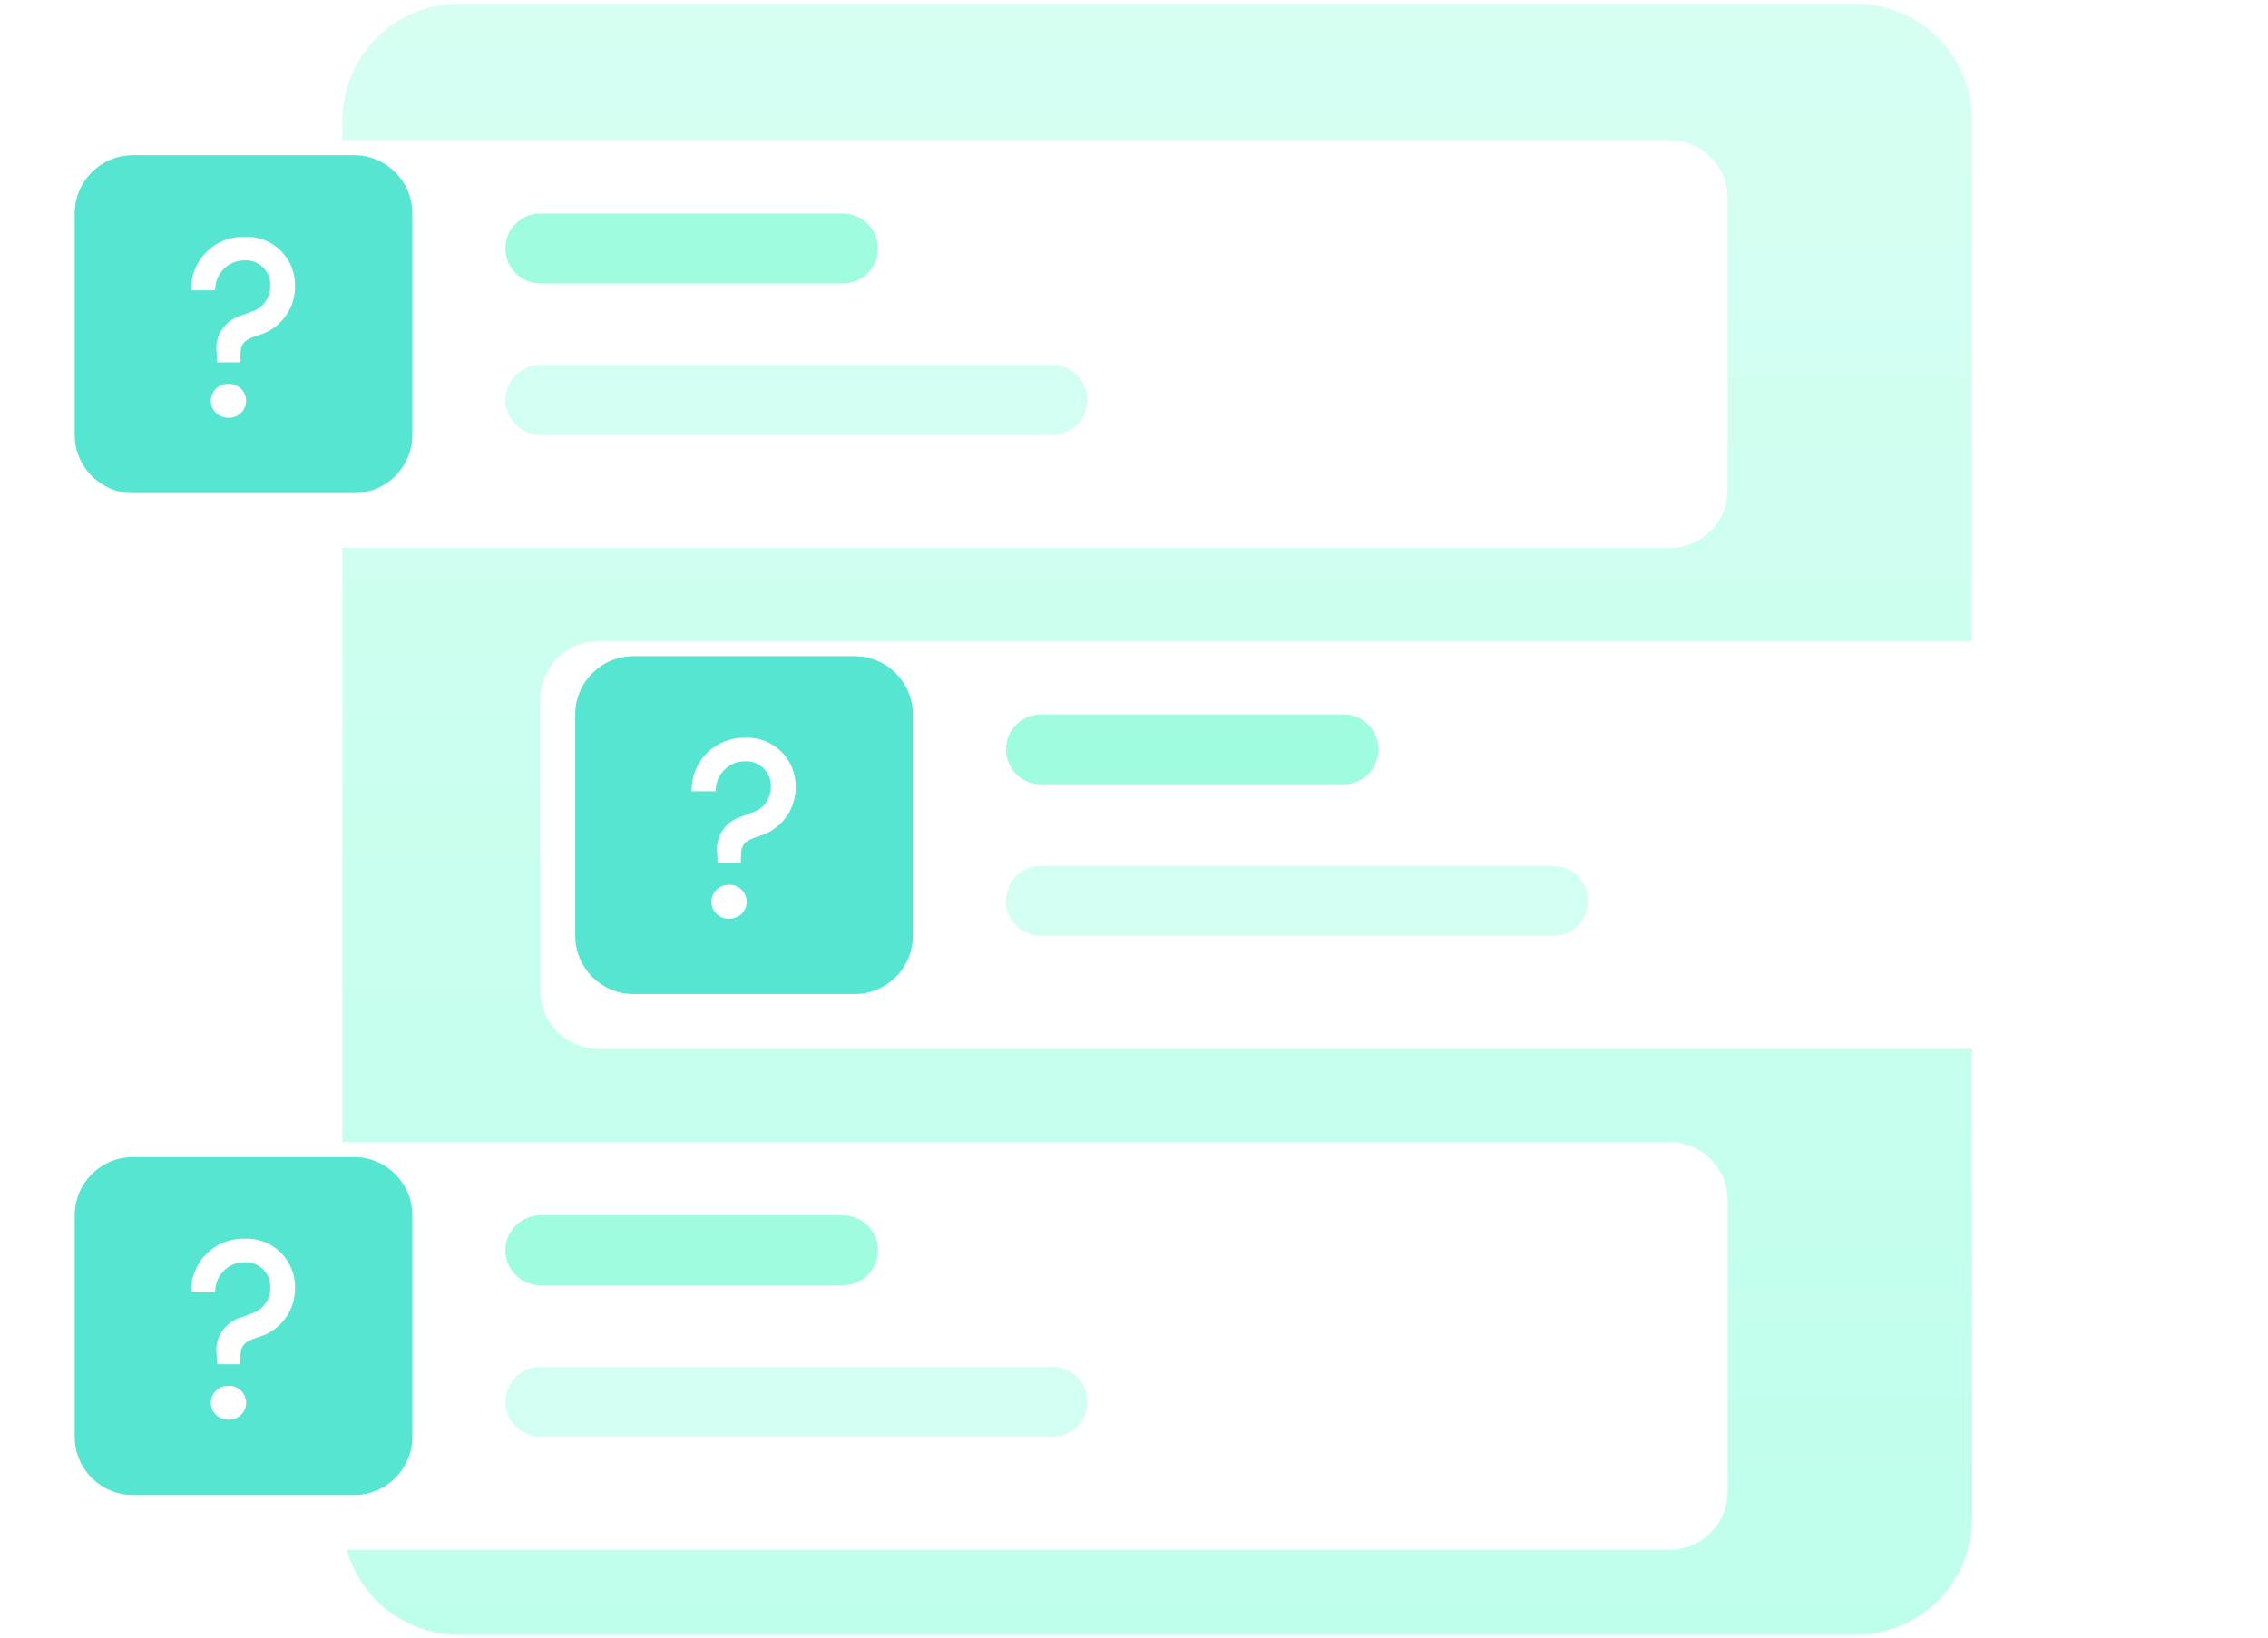 <svg width="342" height="247" viewBox="0 0 342 247" fill="none" xmlns="http://www.w3.org/2000/svg">
<path d="M279.83 0.571H69.192C59.497 0.571 51.638 8.438 51.638 18.142V228.999C51.638 238.704 59.497 246.571 69.192 246.571H279.83C289.524 246.571 297.383 238.704 297.383 228.999V18.142C297.383 8.438 289.524 0.571 279.83 0.571Z" fill="url(#paint0_linear_2274_832)"/>
<g filter="url(#filter0_d_2274_832)">
<path d="M251.745 18.142H14.777C9.929 18.142 6 22.076 6 26.928V70.856C6 75.709 9.929 79.642 14.777 79.642H251.745C256.592 79.642 260.521 75.709 260.521 70.856V26.928C260.521 22.076 256.592 18.142 251.745 18.142Z" fill="white"/>
</g>
<path d="M127.117 32.199H81.479C78.57 32.199 76.213 34.559 76.213 37.471C76.213 40.382 78.57 42.742 81.479 42.742H127.117C130.025 42.742 132.383 40.382 132.383 37.471C132.383 34.559 130.025 32.199 127.117 32.199Z" fill="#9FFCDF"/>
<path d="M158.713 55.042H81.479C78.57 55.042 76.213 57.402 76.213 60.314C76.213 63.225 78.57 65.585 81.479 65.585H158.713C161.621 65.585 163.979 63.225 163.979 60.314C163.979 57.402 161.621 55.042 158.713 55.042Z" fill="#D2FFF1"/>
<path d="M53.394 23.414H20.043C15.196 23.414 11.266 27.347 11.266 32.199V65.585C11.266 70.437 15.196 74.371 20.043 74.371H53.394C58.241 74.371 62.171 70.437 62.171 65.585V32.199C62.171 27.347 58.241 23.414 53.394 23.414Z" fill="#55E5D1"/>
<path d="M32.719 54.656H36.23L36.269 53.303C36.269 51.524 37.389 51.061 38.972 50.558C40.56 50.106 41.958 49.148 42.954 47.83C43.951 46.512 44.491 44.905 44.494 43.252C44.529 42.243 44.354 41.237 43.98 40.299C43.607 39.361 43.043 38.511 42.324 37.802C41.605 37.094 40.748 36.542 39.805 36.183C38.862 35.823 37.855 35.663 36.848 35.714C35.783 35.69 34.725 35.884 33.737 36.282C32.749 36.681 31.852 37.276 31.101 38.032C30.35 38.788 29.76 39.688 29.367 40.679C28.974 41.67 28.787 42.731 28.816 43.797H32.446C32.432 43.208 32.535 42.623 32.751 42.075C32.966 41.527 33.288 41.028 33.698 40.606C34.108 40.185 34.599 39.849 35.14 39.62C35.682 39.391 36.263 39.272 36.851 39.27C37.382 39.239 37.912 39.323 38.407 39.516C38.902 39.709 39.35 40.006 39.72 40.387C40.09 40.769 40.374 41.225 40.552 41.727C40.73 42.227 40.798 42.761 40.752 43.291C40.728 44.148 40.431 44.975 39.902 45.65C39.374 46.325 38.643 46.812 37.817 47.04L36.542 47.546C35.295 47.847 34.206 48.606 33.49 49.673C32.775 50.74 32.486 52.036 32.681 53.306L32.719 54.656ZM34.457 63.009C34.801 63.021 35.144 62.965 35.465 62.842C35.786 62.719 36.08 62.533 36.328 62.295C36.577 62.057 36.775 61.771 36.911 61.455C37.047 61.139 37.119 60.799 37.122 60.454C37.119 60.11 37.047 59.77 36.91 59.455C36.774 59.139 36.576 58.853 36.327 58.616C36.079 58.378 35.785 58.192 35.464 58.07C35.143 57.947 34.801 57.891 34.457 57.903C34.114 57.891 33.771 57.947 33.45 58.07C33.129 58.192 32.835 58.378 32.587 58.616C32.339 58.853 32.14 59.139 32.004 59.455C31.867 59.77 31.796 60.11 31.793 60.454C31.795 60.799 31.867 61.139 32.003 61.455C32.139 61.771 32.337 62.057 32.586 62.295C32.834 62.533 33.128 62.719 33.449 62.842C33.771 62.965 34.113 63.021 34.457 63.009Z" fill="white"/>
<g filter="url(#filter1_d_2274_832)">
<path d="M90.255 93.699H327.223C329.551 93.699 331.783 94.625 333.429 96.273C335.075 97.92 336 100.155 336 102.485V146.414C336 148.744 335.075 150.978 333.429 152.626C331.783 154.274 329.551 155.199 327.223 155.199H90.255C87.928 155.199 85.695 154.274 84.049 152.626C82.403 150.978 81.479 148.744 81.479 146.414V102.485C81.479 100.155 82.403 97.92 84.049 96.273C85.695 94.625 87.928 93.699 90.255 93.699V93.699Z" fill="white"/>
</g>
<path d="M202.596 107.756H156.958C154.049 107.756 151.692 110.117 151.692 113.028C151.692 115.939 154.049 118.299 156.958 118.299H202.596C205.504 118.299 207.862 115.939 207.862 113.028C207.862 110.117 205.504 107.756 202.596 107.756Z" fill="#9FFCDF"/>
<path d="M234.192 130.599H156.958C154.049 130.599 151.692 132.959 151.692 135.871C151.692 138.782 154.049 141.142 156.958 141.142H234.192C237.1 141.142 239.458 138.782 239.458 135.871C239.458 132.959 237.1 130.599 234.192 130.599Z" fill="#D2FFF1"/>
<path d="M128.872 98.971H95.521C90.674 98.971 86.745 102.904 86.745 107.756V141.142C86.745 145.994 90.674 149.928 95.521 149.928H128.872C133.719 149.928 137.649 145.994 137.649 141.142V107.756C137.649 102.904 133.719 98.971 128.872 98.971Z" fill="#55E5D1"/>
<path d="M108.198 130.213H111.708L111.747 128.86C111.747 127.082 112.867 126.618 114.45 126.115C116.038 125.663 117.436 124.705 118.432 123.387C119.429 122.069 119.969 120.462 119.972 118.809C120.007 117.8 119.832 116.794 119.459 115.856C119.085 114.918 118.521 114.068 117.802 113.359C117.084 112.651 116.226 112.099 115.283 111.74C114.34 111.38 113.334 111.221 112.326 111.271C111.261 111.248 110.203 111.441 109.215 111.84C108.227 112.238 107.331 112.833 106.58 113.589C105.828 114.345 105.239 115.246 104.846 116.237C104.453 117.227 104.265 118.288 104.294 119.354H107.924C107.91 118.765 108.014 118.18 108.229 117.632C108.444 117.084 108.766 116.585 109.176 116.163C109.587 115.742 110.077 115.407 110.618 115.177C111.16 114.948 111.742 114.829 112.33 114.827C112.86 114.796 113.39 114.88 113.885 115.073C114.38 115.266 114.828 115.563 115.198 115.945C115.568 116.326 115.852 116.783 116.03 117.284C116.208 117.785 116.276 118.318 116.23 118.848C116.206 119.705 115.909 120.532 115.38 121.207C114.852 121.882 114.121 122.37 113.295 122.597L112.021 123.103C110.773 123.404 109.684 124.163 108.968 125.23C108.253 126.297 107.964 127.593 108.159 128.863L108.198 130.213ZM109.935 138.566C110.279 138.578 110.622 138.522 110.943 138.399C111.265 138.276 111.558 138.09 111.807 137.852C112.055 137.614 112.253 137.328 112.389 137.012C112.526 136.696 112.597 136.356 112.6 136.011C112.597 135.667 112.525 135.327 112.388 135.012C112.252 134.696 112.054 134.411 111.805 134.173C111.557 133.935 111.264 133.749 110.942 133.627C110.621 133.505 110.279 133.448 109.935 133.46C109.592 133.448 109.249 133.505 108.928 133.627C108.607 133.749 108.314 133.935 108.065 134.173C107.817 134.411 107.619 134.696 107.482 135.012C107.346 135.327 107.274 135.667 107.271 136.011C107.273 136.356 107.345 136.696 107.481 137.012C107.617 137.328 107.816 137.614 108.064 137.852C108.312 138.09 108.606 138.276 108.927 138.399C109.249 138.522 109.592 138.578 109.935 138.566Z" fill="white"/>
<g filter="url(#filter2_d_2274_832)">
<path d="M14.777 169.257H251.745C254.072 169.257 256.305 170.182 257.951 171.83C259.597 173.477 260.521 175.712 260.521 178.042V221.971C260.521 224.301 259.597 226.536 257.951 228.183C256.305 229.831 254.072 230.757 251.745 230.757H14.777C12.449 230.757 10.216 229.831 8.571 228.183C6.925 226.536 6 224.301 6 221.971V178.042C6 175.712 6.925 173.477 8.571 171.83C10.216 170.182 12.449 169.257 14.777 169.257V169.257Z" fill="white"/>
</g>
<path d="M127.117 183.314H81.479C78.57 183.314 76.213 185.674 76.213 188.585C76.213 191.496 78.57 193.857 81.479 193.857H127.117C130.025 193.857 132.383 191.496 132.383 188.585C132.383 185.674 130.025 183.314 127.117 183.314Z" fill="#9FFCDF"/>
<path d="M158.713 206.157H81.479C78.57 206.157 76.213 208.517 76.213 211.428C76.213 214.339 78.57 216.699 81.479 216.699H158.713C161.621 216.699 163.979 214.339 163.979 211.428C163.979 208.517 161.621 206.157 158.713 206.157Z" fill="#D2FFF1"/>
<path d="M53.394 174.528H20.043C15.196 174.528 11.266 178.461 11.266 183.314V216.699C11.266 221.552 15.196 225.485 20.043 225.485H53.394C58.241 225.485 62.171 221.552 62.171 216.699V183.314C62.171 178.461 58.241 174.528 53.394 174.528Z" fill="#55E5D1"/>
<path d="M32.719 205.77H36.23L36.269 204.417C36.269 202.639 37.389 202.175 38.972 201.672C40.56 201.22 41.958 200.262 42.954 198.944C43.951 197.626 44.491 196.019 44.494 194.366C44.529 193.357 44.354 192.351 43.98 191.413C43.607 190.475 43.043 189.625 42.324 188.917C41.605 188.208 40.748 187.657 39.805 187.297C38.862 186.937 37.855 186.778 36.848 186.828C35.783 186.805 34.725 186.998 33.737 187.397C32.749 187.795 31.852 188.391 31.101 189.146C30.35 189.902 29.76 190.803 29.367 191.794C28.974 192.785 28.787 193.845 28.816 194.911H32.446C32.432 194.322 32.535 193.737 32.751 193.189C32.966 192.642 33.288 192.142 33.698 191.721C34.108 191.299 34.599 190.964 35.14 190.734C35.682 190.505 36.263 190.386 36.851 190.384C37.382 190.354 37.912 190.438 38.407 190.63C38.902 190.823 39.35 191.12 39.72 191.502C40.09 191.883 40.374 192.34 40.552 192.841C40.73 193.342 40.798 193.875 40.752 194.405C40.728 195.262 40.431 196.089 39.902 196.764C39.374 197.439 38.643 197.927 37.817 198.155L36.542 198.661C35.295 198.962 34.206 199.721 33.49 200.787C32.775 201.854 32.486 203.151 32.681 204.421L32.719 205.77ZM34.457 214.123C34.801 214.136 35.144 214.079 35.465 213.956C35.786 213.833 36.08 213.648 36.328 213.409C36.577 213.171 36.775 212.886 36.911 212.569C37.047 212.253 37.119 211.913 37.122 211.569C37.119 211.225 37.047 210.885 36.91 210.569C36.774 210.253 36.576 209.968 36.327 209.73C36.079 209.492 35.785 209.307 35.464 209.184C35.143 209.062 34.801 209.005 34.457 209.017C34.114 209.005 33.771 209.062 33.45 209.184C33.129 209.307 32.835 209.492 32.587 209.73C32.339 209.968 32.14 210.253 32.004 210.569C31.867 210.885 31.796 211.225 31.793 211.569C31.795 211.913 31.867 212.253 32.003 212.569C32.139 212.886 32.337 213.171 32.586 213.409C32.834 213.648 33.128 213.833 33.449 213.956C33.771 214.079 34.113 214.136 34.457 214.123Z" fill="white"/>
<defs>
<filter id="filter0_d_2274_832" x="0" y="15.142" width="266.521" height="73.5" filterUnits="userSpaceOnUse" color-interpolation-filters="sRGB">
<feFlood flood-opacity="0" result="BackgroundImageFix"/>
<feColorMatrix in="SourceAlpha" type="matrix" values="0 0 0 0 0 0 0 0 0 0 0 0 0 0 0 0 0 0 127 0" result="hardAlpha"/>
<feOffset dy="3"/>
<feGaussianBlur stdDeviation="3"/>
<feColorMatrix type="matrix" values="0 0 0 0 0 0 0 0 0 0 0 0 0 0 0 0 0 0 0.161 0"/>
<feBlend mode="normal" in2="BackgroundImageFix" result="effect1_dropShadow_2274_832"/>
<feBlend mode="normal" in="SourceGraphic" in2="effect1_dropShadow_2274_832" result="shape"/>
</filter>
<filter id="filter1_d_2274_832" x="75.479" y="90.699" width="266.521" height="73.5" filterUnits="userSpaceOnUse" color-interpolation-filters="sRGB">
<feFlood flood-opacity="0" result="BackgroundImageFix"/>
<feColorMatrix in="SourceAlpha" type="matrix" values="0 0 0 0 0 0 0 0 0 0 0 0 0 0 0 0 0 0 127 0" result="hardAlpha"/>
<feOffset dy="3"/>
<feGaussianBlur stdDeviation="3"/>
<feColorMatrix type="matrix" values="0 0 0 0 0 0 0 0 0 0 0 0 0 0 0 0 0 0 0.161 0"/>
<feBlend mode="normal" in2="BackgroundImageFix" result="effect1_dropShadow_2274_832"/>
<feBlend mode="normal" in="SourceGraphic" in2="effect1_dropShadow_2274_832" result="shape"/>
</filter>
<filter id="filter2_d_2274_832" x="0" y="166.257" width="266.521" height="73.5" filterUnits="userSpaceOnUse" color-interpolation-filters="sRGB">
<feFlood flood-opacity="0" result="BackgroundImageFix"/>
<feColorMatrix in="SourceAlpha" type="matrix" values="0 0 0 0 0 0 0 0 0 0 0 0 0 0 0 0 0 0 127 0" result="hardAlpha"/>
<feOffset dy="3"/>
<feGaussianBlur stdDeviation="3"/>
<feColorMatrix type="matrix" values="0 0 0 0 0 0 0 0 0 0 0 0 0 0 0 0 0 0 0.161 0"/>
<feBlend mode="normal" in2="BackgroundImageFix" result="effect1_dropShadow_2274_832"/>
<feBlend mode="normal" in="SourceGraphic" in2="effect1_dropShadow_2274_832" result="shape"/>
</filter>
<linearGradient id="paint0_linear_2274_832" x1="174.511" y1="0.571" x2="174.511" y2="246.571" gradientUnits="userSpaceOnUse">
<stop stop-color="#D6FFF2"/>
<stop offset="1" stop-color="#BEFFEB"/>
</linearGradient>
</defs>
</svg>
